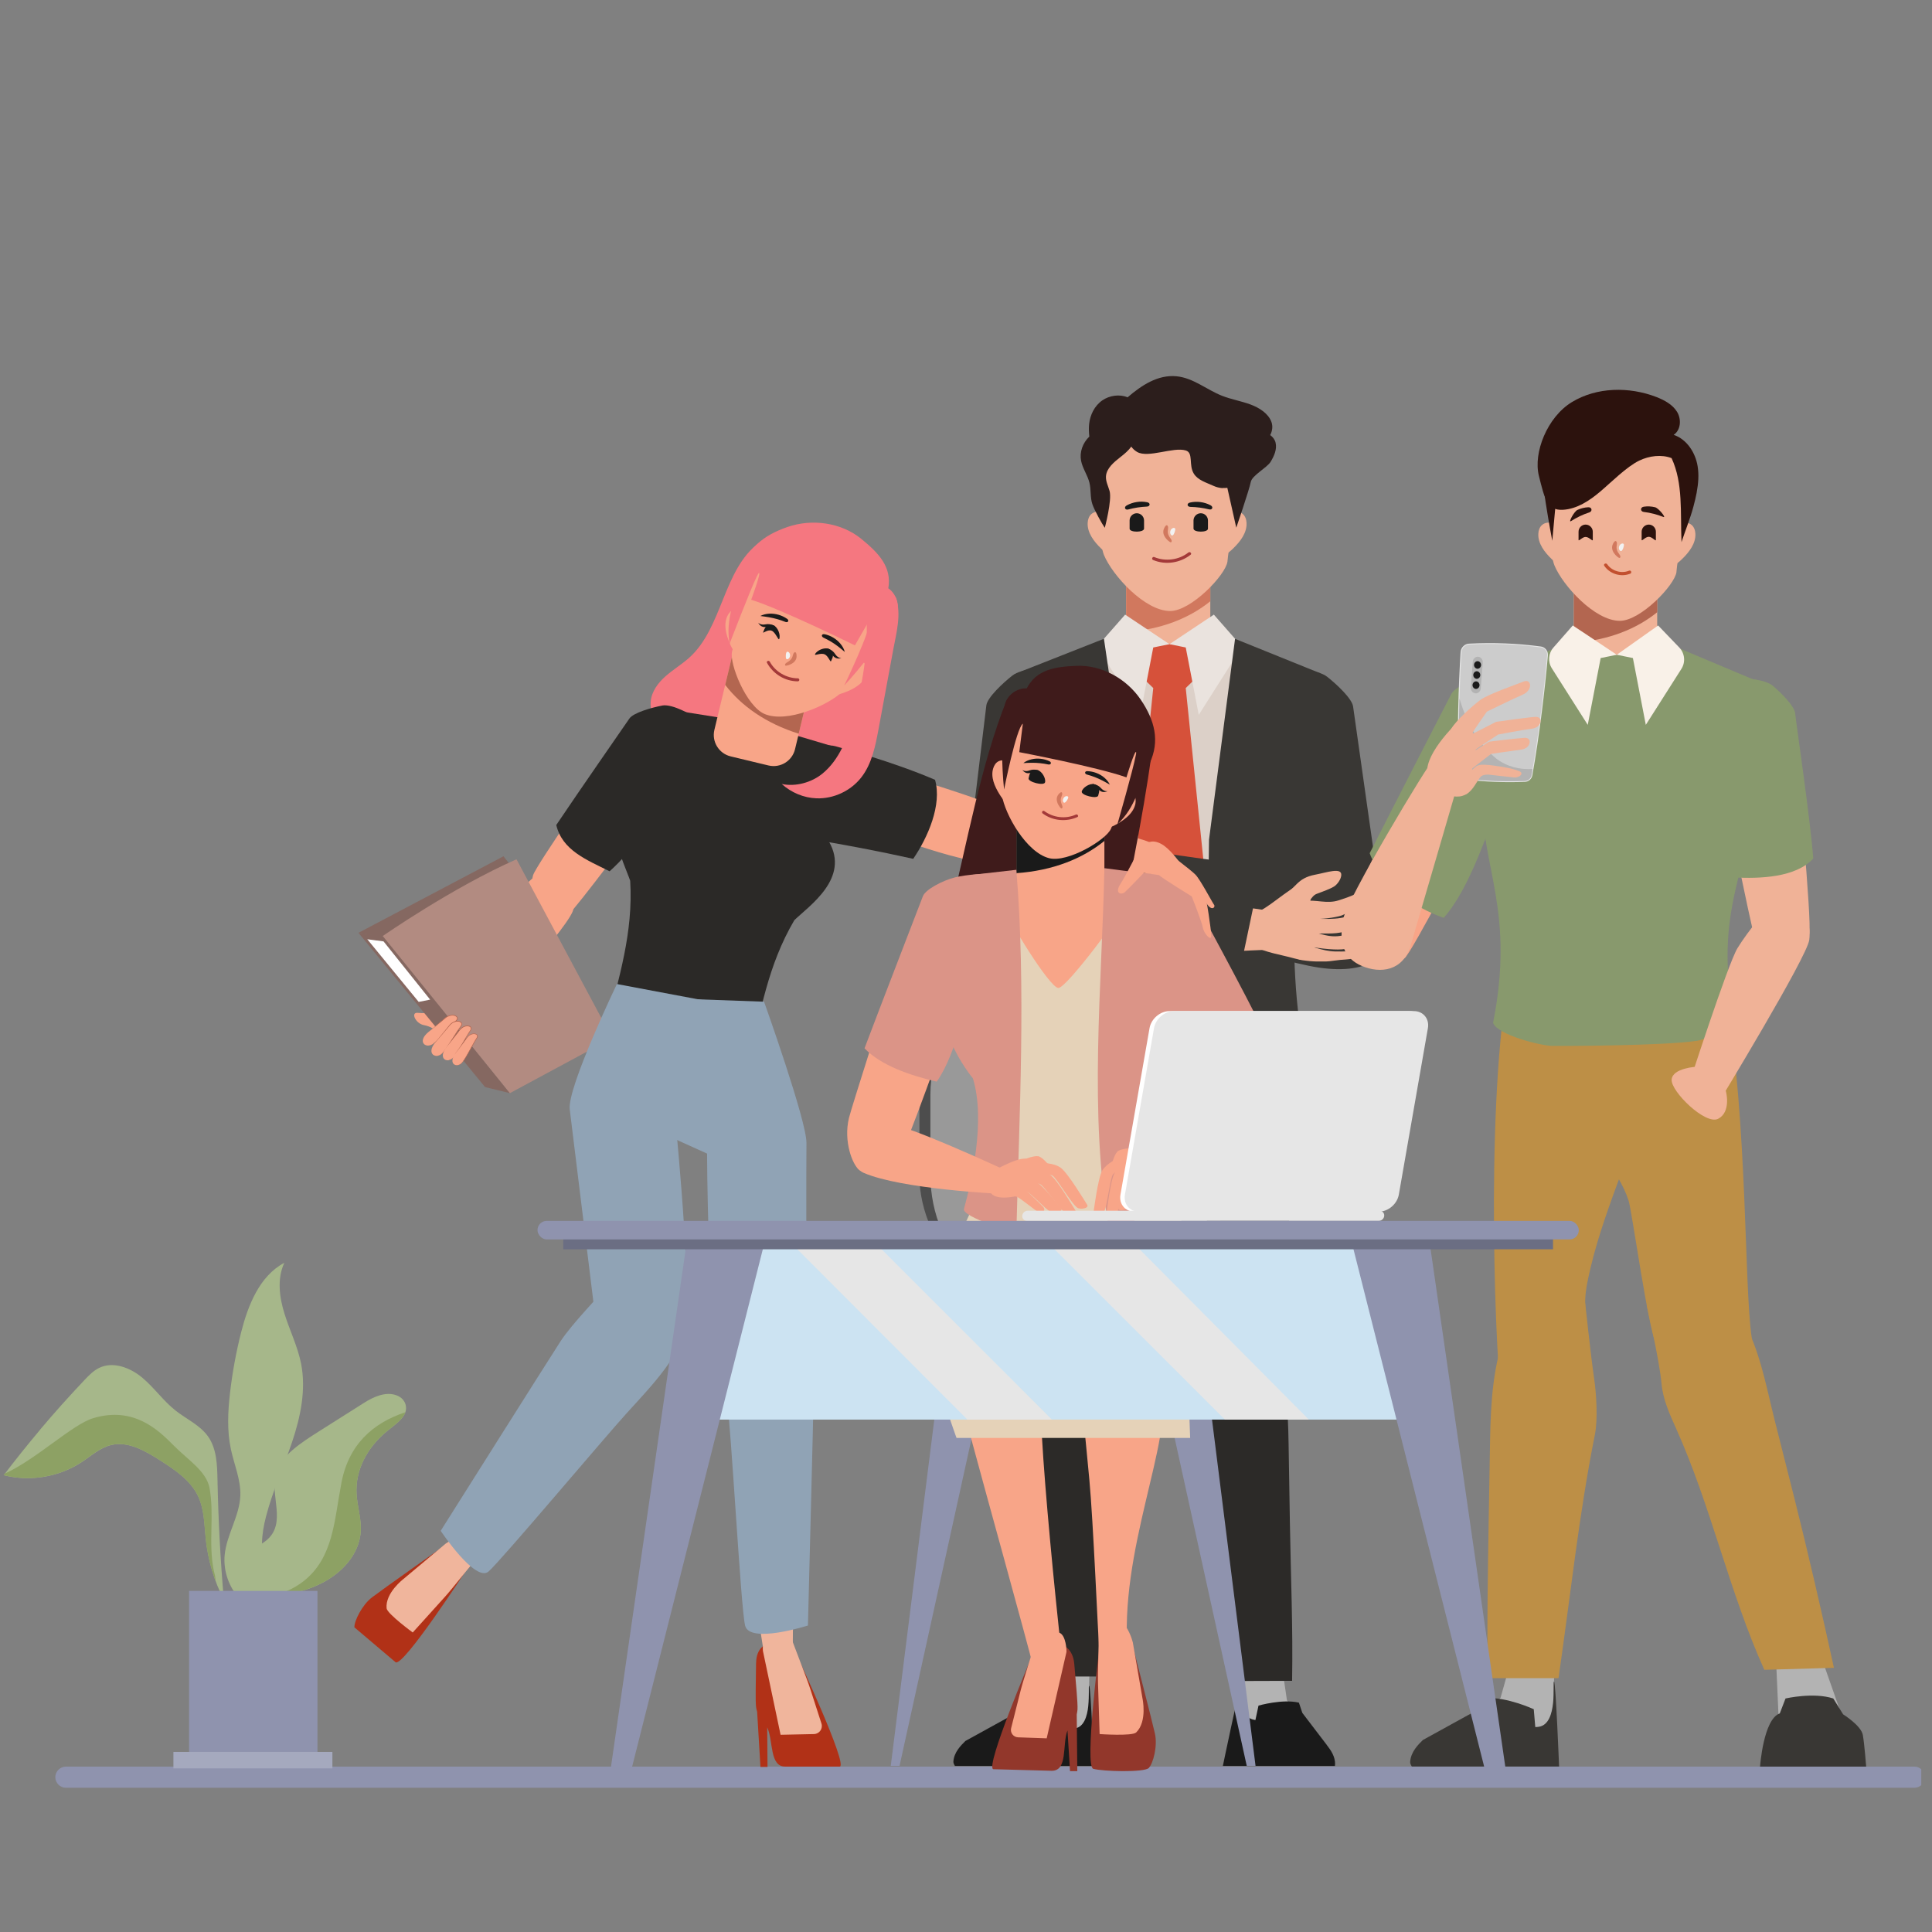 <?xml version="1.0" encoding="UTF-8"?>
<svg xmlns="http://www.w3.org/2000/svg" xmlns:xlink="http://www.w3.org/1999/xlink" viewBox="0 0 380 380">
  <rect x="0" y="0" width="380" height="380" fill="#808080" stroke="none"/>
  <defs>
    <style>
      .cls-1 {
        fill: #d1785e;
      }

      .cls-2 {
        fill: #2c1e1c;
      }

      .cls-3 {
        fill: #f2f2f2;
      }

      .cls-3, .cls-4, .cls-5 {
        mix-blend-mode: soft-light;
      }

      .cls-6 {
        fill: #fff;
      }

      .cls-7 {
        fill: #b36650;
      }

      .cls-8 {
        fill: #dcd0c8;
      }

      .cls-9 {
        fill: #b13117;
      }

      .cls-10 {
        fill: #6b6e83;
      }

      .cls-11 {
        fill: #a33939;
      }

      .cls-12 {
        isolation: isolate;
      }

      .cls-13 {
        fill: #4d4d4d;
      }

      .cls-14 {
        fill: #2c2a28;
      }

      .cls-15 {
        fill: #393734;
      }

      .cls-4, .cls-16 {
        fill: #e6e6e6;
      }

      .cls-17 {
        fill: #333;
      }

      .cls-18 {
        fill: #2b2927;
      }

      .cls-19 {
        fill: #90a3b5;
      }

      .cls-20 {
        fill: #f0b59c;
      }

      .cls-21 {
        fill: #f9f1e8;
      }

      .cls-22 {
        fill: #856861;
      }

      .cls-23 {
        fill: #a5a9be;
      }

      .cls-24 {
        fill: #92372b;
      }

      .cls-25 {
        fill: #8da164;
      }

      .cls-26 {
        clip-path: url(#clippath);
      }

      .cls-27 {
        fill: none;
      }

      .cls-28 {
        fill: #bd8f46;
      }

      .cls-29 {
        fill: #db9487;
      }

      .cls-30 {
        fill: #999;
      }

      .cls-31 {
        fill: #3f1b1b;
      }

      .cls-32 {
        fill: #2c120d;
      }

      .cls-33 {
        fill: #ccc;
      }

      .cls-34 {
        fill: #e5d2b8;
      }

      .cls-35 {
        fill: #d6513a;
      }

      .cls-36 {
        fill: #eae3de;
      }

      .cls-37 {
        fill: #b3b3b3;
      }

      .cls-38 {
        fill: #f0b297;
      }

      .cls-39 {
        fill: #1a1a1a;
      }

      .cls-40 {
        fill: #8f93ae;
      }

      .cls-41 {
        fill: #88996d;
      }

      .cls-42 {
        fill: #f8a588;
      }

      .cls-43 {
        fill: #a6b78a;
      }

      .cls-5 {
        fill: #cce3f2;
      }

      .cls-44 {
        fill: #b28b81;
      }

      .cls-45 {
        fill: #f57780;
      }

      .cls-46 {
        fill: #c2502f;
      }
    </style>
    <clipPath id="clippath">
      <rect class="cls-27" y="1.06" width="377.89" height="377.89"/>
    </clipPath>
  </defs>
  <g class="cls-12">
    <g id="_레이어_6" data-name="레이어 6">
      <g class="cls-26">
        <g id="working_together_background" data-name="working together background">
          <g id="teamwork">
            <path id="floor" class="cls-40" d="M376.53,351.63H12.96c-1.14,0-2.08-.94-2.08-2.08h0c0-1.14,.94-2.08,2.08-2.08H376.53c1.14,0,2.08,.94,2.08,2.08h0c0,1.14-.94,2.08-2.08,2.08Z"/>
            <g id="trees">
              <g id="tree">
                <g>
                  <path class="cls-43" d="M79.57,275.76c.41,.76,.38,1.67-.01,2.42-.68,1.29-2.16,2.26-3.43,3.31-4.08,3.35-6.25,7.81-6,12.32,.13,2.39,.92,4.77,.84,7.16-.14,3.95-2.81,7.73-7.15,10.13-4.01,2.22-9.38,3.22-14.61,2.76-1.19-2.88-2.55-6.44,.09-8.77,.87-.77,2.09-1.31,3.01-2.05,4.26-3.4,.63-8.96,2.03-13.44,1.04-3.33,4.78-5.78,8.35-8.04,2.98-1.88,5.96-3.76,8.93-5.65,1.76-1.11,4.21-2.29,6.39-1.46,.76,.29,1.27,.76,1.56,1.31Z"/>
                  <path class="cls-25" d="M67.08,292.08c-1.33,6.86-1.48,14.32-7.4,18.94-2,1.55-4.21,2.46-6.53,2.91,3.9-.2,7.67-1.17,10.67-2.84,4.34-2.4,7.01-6.18,7.15-10.13,.08-2.38-.7-4.77-.84-7.16-.25-4.5,1.92-8.97,6-12.32,1.27-1.04,2.74-2.01,3.43-3.31,.07-.13,.13-.27,.17-.4-6.35,2.1-11.31,6.38-12.65,14.3Z"/>
                  <path class="cls-43" d="M7.89,281.19c2.82-3.35,5.75-6.61,8.76-9.79,.85-.9,1.74-1.81,2.85-2.35,2.75-1.34,6.11-.06,8.47,1.91,2.36,1.97,4.14,4.57,6.55,6.47,2.16,1.71,4.83,2.87,6.42,5.13,1.7,2.43,1.78,5.6,1.84,8.57,.16,7.86,.57,15.72,1.25,23.55-1.9-3.72-3.11-7.79-3.55-11.95-.3-2.83-.28-5.78-1.47-8.36-1.49-3.22-4.62-5.29-7.6-7.19-2.89-1.84-6.21-3.76-9.54-2.96-2.18,.52-3.92,2.12-5.8,3.36-4.47,2.94-10.17,3.9-15.34,2.57,2.31-3.04,4.71-6.03,7.17-8.95Z"/>
                  <path class="cls-25" d="M42.08,309.08c-1.18-5.67,.15-10.89-.89-16.55-.74-3.28-4.21-5.37-7.1-8.29-2.9-2.92-7.79-7.74-15.83-5.28-4.04,1.23-11.11,8.06-17.33,10.89-.07,.1-.15,.19-.22,.29,5.17,1.33,10.88,.37,15.34-2.57,1.88-1.24,3.61-2.84,5.8-3.36,3.33-.79,6.64,1.12,9.54,2.96,2.98,1.9,6.11,3.97,7.6,7.19,1.2,2.58,1.17,5.53,1.47,8.36,.3,2.81,.95,5.57,1.93,8.22,.02-.63-.15-1.27-.31-1.86Z"/>
                  <path class="cls-43" d="M55.88,248.46s.03-.06,.04-.08c-4.87,2.59-7.13,8.32-8.5,13.7-.99,3.92-1.72,7.9-2.18,11.92-.42,3.67-.6,7.42,.17,11.03,.65,3.05,1.97,6.01,1.86,9.13-.15,4.04-2.69,7.66-3.08,11.68-.3,3.19,.87,6.48,3.09,8.77,1.4-.78,2.81-1.57,4.21-2.35,.63-.35,1.31-.76,1.54-1.45,.28-.83-.22-1.7-.58-2.5-1.4-3.07-.99-6.67-.15-9.94,1.29-5.06,3.5-9.82,5.16-14.77,1.66-4.95,2.77-10.26,1.76-15.39-.67-3.37-2.22-6.49-3.25-9.77-1.02-3.25-1.5-6.9-.08-9.98Z"/>
                </g>
                <rect class="cls-40" x="37.19" y="312.91" width="25.25" height="34.22"/>
              </g>
              <rect class="cls-23" x="34.11" y="344.58" width="31.27" height="3.24"/>
            </g>
            <g id="character">
              <g>
                <rect class="cls-38" x="221.5" y="112.21" width="16.55" height="19.68"/>
                <path class="cls-1" d="M238.05,112.21v6.05c-4.11,3.33-9.68,5.58-16.55,6.05v-12.11h16.55Z"/>
              </g>
              <g>
                <g>
                  <g>
                    <path class="cls-38" d="M238.5,109.55c.74,.21,1.54,.05,2.22-.29,.68-.34,1.26-.84,1.8-1.36,1.43-1.38,2.76-3.11,2.66-5.06-.03-.65-.25-1.33-.76-1.76-.61-.51-1.53-.57-2.28-.29-.75,.29-1.34,.87-1.77,1.53l-1.87,7.22Z"/>
                    <path class="cls-38" d="M220.61,109.55c-.74,.21-1.54,.05-2.22-.29-.68-.34-1.26-.84-1.8-1.36-1.43-1.38-2.76-3.11-2.66-5.06,.03-.65,.25-1.33,.76-1.76,.61-.51,1.53-.57,2.28-.29,.75,.29,1.34,.87,1.77,1.53l1.87,7.22Z"/>
                  </g>
                  <path class="cls-38" d="M241.42,110.49c.57-6.09,2.15-9.64,3.13-13.15,.7-2.64,1.41-7.14-1.65-11.11-3.03-4.12-10.63-6.47-17.58-4.49-7.01,1.97-10.89,6.07-10.04,10.73,.43,2.79,.83,6.65,1.3,9.53,.39,2.39-.34,4.8,.54,7.13,1.65,4.01,8.02,11.05,13.04,11.05,4.1,0,10.87-7.04,11.26-9.7Z"/>
                </g>
                <path class="cls-3" d="M231.04,104.68c-.04,.12-.09,.23-.15,.34-.06,.11-.12,.22-.23,.28-.1,.05-.26,.02-.38-.16-.06-.09-.1-.2-.12-.33-.01-.13,0-.28,.05-.42,.05-.14,.13-.27,.23-.36,.1-.09,.2-.15,.3-.18,.2-.06,.35,.01,.39,.12,.05,.11,.02,.24,0,.36-.02,.12-.05,.24-.09,.36Z"/>
                <path class="cls-1" d="M229.77,105.1c-.02-.08-.04-.16-.05-.23-.01-.07-.02-.13-.03-.18,0-.06-.01-.13,0-.21,0-.08,.01-.16,.02-.25,.02-.18,.05-.36,.04-.51,0-.15-.05-.28-.14-.36-.09-.08-.17-.07-.26-.01-.09,.06-.2,.19-.3,.38-.1,.19-.21,.44-.24,.75-.01,.15,0,.32,.03,.47,.03,.15,.09,.3,.15,.43,.07,.14,.14,.26,.22,.37,.08,.11,.16,.21,.25,.3,.16,.18,.32,.31,.45,.41,.26,.2,.42,.27,.5,.13,.08-.13,.07-.29-.07-.52-.07-.12-.17-.25-.28-.41-.06-.08-.11-.17-.16-.26-.05-.09-.09-.2-.12-.3Z"/>
                <g>
                  <path class="cls-39" d="M234.04,98.85c.68-.16,1.38-.19,2.07-.1,.69,.09,1.37,.3,1.99,.63,.62,.33,.34,.96-.27,.81-.62-.15-1.23-.27-1.84-.35-.62-.08-1.24-.13-1.87-.14-.63-.02-.76-.69-.08-.85Z"/>
                  <path class="cls-39" d="M225.66,98.79c-.68-.14-1.39-.16-2.07-.05-.69,.1-1.36,.33-1.98,.67-.61,.34-.33,.96,.29,.8,.61-.17,1.22-.29,1.83-.39,.61-.09,1.23-.15,1.86-.18,.63-.03,.74-.71,.06-.85Z"/>
                  <g>
                    <path class="cls-39" d="M225.02,103.98v-1.62c-.01-.78-.65-1.41-1.43-1.41h0c-.78,0-1.41,.64-1.41,1.42v1.62c.01,.78,2.84,.76,2.84-.02Z"/>
                    <path class="cls-39" d="M234.75,103.98v-1.62c.01-.78,.65-1.41,1.43-1.41h0c.78,0,1.41,.64,1.41,1.42v1.62c-.01,.78-2.84,.76-2.84-.02Z"/>
                  </g>
                </g>
                <path class="cls-11" d="M226.84,110.16c2.42,1.01,5.29,.57,7.34-1.05,.32-.25-.13-.69-.44-.44-1.88,1.49-4.53,1.81-6.73,.89-.16-.07-.34,.07-.39,.22-.05,.18,.06,.32,.22,.39h0Z"/>
              </g>
              <path class="cls-15" d="M261.04,133.12c1.81,1.41,4.92,4.31,5.1,5.86,.19,1.55,6.1,42.87,6.47,45.54,.74,5.36-16.36-.14-17.01-3.64-.65-3.5-7.79-28.97-7.79-28.97l6.9-20.23s4.42-.06,6.32,1.43Z"/>
              <path class="cls-14" d="M251.7,193.89c4.34,26.63,.58,75.69-.54,82.92-1.14,7.3-16.22-4.76-16.71-12.12-.18-2.65,.52-5.28,.53-7.93,0-2.34-1.02-4.59-1.06-6.95-.34-20.53-4.38-23.41-7.32-36.07l-4.75-19.85h29.85Z"/>
              <g>
                <path class="cls-37" d="M207.12,347.11c3.21-1.53,6.04-3.15,6.83-4.8l.35-14.58c.12-1.08,.36-2.41-.7-2.56l-4.82-.67c-.94-.13-1.83,.46-2.08,1.4-.54,2.01-2.42,8.66-2.42,8.66-3.13,3.09-6.27,6.18-9.4,9.27-.96,.94-1.97,1.91-2.07,3.28,0,.04,14.3,0,14.3,0Z"/>
                <path class="cls-39" d="M214.22,331.58c-.3-.05,.78,7.79-2.79,8.38-.23,.04-.46,.05-.69,.06l-.28-3.31s-5.08-2.34-8.88-2.05l-.88,1.81-10.81,5.95c-.89,.88-2.25,2.22-2.37,4.05-.02,.26,.1,.55,.31,.87h27.33s-.63-15.71-.93-15.76Z"/>
              </g>
              <g>
                <path class="cls-37" d="M261.65,347.06s-.66-2.31-1.38-3.26l-7.14-9.36s-.9-6.06-1.14-7.88c-.11-.85-.81-1.49-1.65-1.5l-4.26-.07c-.94-.02-1.71,.75-1.72,1.72l-.49,13.19c.83,2.52,1.8,4.72,2.89,7.14l14.9,.04Z"/>
                <path class="cls-39" d="M260.98,343.23l-4.83-6.33-.67-2.01c-3.27-.77-7.95,.58-7.95,.58l-.61,2.85c-.2-.04-.4-.08-.6-.14-3.04-.99-2.07-6.21-2.34-6.21-.27,0-3.46,15.37-3.46,15.37h22.04c.01-.08,.02-.17,.02-.25,.1-1.62-.93-2.97-1.61-3.86Z"/>
              </g>
              <path class="cls-14" d="M208.3,192.37c-4.43,26.63-2.24,75.69-1.09,82.92,1.16,7.3,16.57-4.76,17.07-12.12,.18-2.65-.53-5.28-.54-7.93,0-2.34,.54-4.65,1.08-6.95,3-12.66,9.33-25.32,12.33-37.97v-17.94h-28.85Z"/>
              <path class="cls-14" d="M204.44,329.74c-.19-10.49,0-20.97,.17-31.46,.09-5.27,.18-10.54,.27-15.81,.13-7.42,.56-14.94,3.29-21.94,.82-2.09,13.95-7.48,15.57-5.29,0,0,1.09,10.33,1.78,15.01,.45,3.08-.16,6.19-.77,9.25-3.32,16.61-5.05,33.64-8.36,50.25h-11.94Z"/>
              <path class="cls-14" d="M254.14,330.59c.18-10.49-.25-20.3-.43-30.79-.09-5.27-.18-10.54-.26-15.81-.12-7.42-.55-14.94-3.22-21.94-.8-2.09-13.65-7.48-15.24-5.29,0,0-1.07,10.33-1.74,15.01-.44,3.08,.16,6.19,.75,9.25,3.24,16.61,4.79,33.01,8.03,49.62l12.1-.04Z"/>
              <path class="cls-8" d="M218.19,203.45c-.49,0-.82,0-.95,0-2.46-.03-9.8-2.16-10.86-3.82,2.73-14.12,1.07-22.63-.54-30.86-.9-4.63-1.93-14.66-1.93-14.66-.99-1.85-2.13-15.71-1.29-21.42l18.15-7.63,8.4,2.52h1.7l8.4-2.52,18.15,7.63c.84,5.71-.3,19.57-1.29,21.42,0,0-1.27,10.27-2.43,14.95-1.96,7.91-3.99,16.09-1.24,30.07v.06c-.53,.82-4.61,2.94-6.61,3.25-6.39,1.01-26.81,1.02-27.67,1.02Z"/>
              <g>
                <polygon class="cls-35" points="233.22 135.33 236.39 132.25 234.5 127.1 230.02 126.7 225.54 127.1 223.66 132.25 226.83 135.33 221.86 183.65 230.02 193.19 238.18 183.65 233.22 135.33"/>
                <polygon class="cls-36" points="238.75 120.89 230.02 126.7 233.22 127.35 235.78 140.6 244.29 127.2 238.75 120.89"/>
                <polygon class="cls-36" points="221.3 120.89 230.02 126.7 226.83 127.35 224.27 140.6 215.75 127.2 221.3 120.89"/>
              </g>
              <path class="cls-15" d="M199.1,132.89c-1.81,1.41-4.92,4.31-5.1,5.86-.19,1.55-4.16,34.43-5.19,43.45-.64,8.7,15.82,8.8,16.83,6.39s6.69-36.91,6.69-36.91l-6.9-20.23s-4.42-.06-6.32,1.43Z"/>
              <path class="cls-15" d="M259.58,132.38l-16.66-6.73-5.12,39.5-.65,49.1c6.39,4.36,18.18,2.86,19.47,1.22,1.29-1.64-.82-12.64-1.09-14.75-2.89-22.35,1.36-46.21,1.36-46.21,0,0,3.66-16.71,2.68-22.13Z"/>
              <path class="cls-15" d="M222.89,164.81l-5.76-39.17-16.21,6.39c-.98,5.42,2.22,22.48,2.22,22.48,0,0,5.64,23.47,2.02,45.48-.16,1.92-2.4,13.92-1.47,15.26s14.85,4.41,20.52,.66l-1.33-51.1Z"/>
              <path class="cls-2" d="M240.47,96.01c-.62-.04-1.23-.19-1.77-.44-1.47-.67-3.07-1.11-3.88-2.39-1.08-1.72-.03-4.1-1.59-4.58-2.47-.75-7.39,1.56-9.58,.29-.46-.27-.85-.63-1.14-1.05-.53,.75-1.3,1.41-2.05,1.99-1.35,1.06-2.84,2.27-2.93,3.87-.06,.98,.44,1.92,.71,2.87,.51,1.81-.94,7.24-.94,7.24-.54-.74-2.06-3.49-2.45-4.66-.45-1.35-.23-2.82-.57-4.2-.36-1.48-1.34-2.8-1.64-4.3-.34-1.7,.3-3.52,1.62-4.78-.1-.83-.13-1.66-.04-2.49,.2-1.77,1.03-3.54,2.59-4.63,1.39-.97,3.41-1.27,4.97-.6,2.74-2.36,5.96-4.5,9.64-4.14,3.31,.33,5.9,2.64,8.95,3.84,1.79,.7,3.73,1.03,5.54,1.69,1.8,.66,3.55,1.79,4.16,3.44,.31,.84,.19,1.8-.24,2.59,.52,.37,.92,.91,1.06,1.49,.31,1.28-.27,2.6-.96,3.75-.69,1.16-3.68,2.7-3.92,3.99-.27,1.46-2.85,8.99-2.85,8.99l-1.76-7.84c-.3,.04-.61,.05-.92,.03Z"/>
              <g>
                <path class="cls-38" d="M268.02,187.37c.16-1.09-3.5-11.65-7.84-13.15-4.34-1.5-45.66-5.8-45.66-5.8,0,0-2.14,3.58-1.4,6.37,0,0,30.51,10.31,34.55,11.56,4.03,1.24,20.19,2.12,20.35,1.03Z"/>
                <path class="cls-38" d="M216.3,168.97s-8.32-3.35-8.86-3.62v12.1l7.66-2.59,1.2-5.89Z"/>
                <path class="cls-15" d="M221.06,166.79l-2.64,12.24s27.58,8.54,38.91,10.91c11.32,2.37,16.1-1.89,15.14-5.75-.96-3.87-4.24-9.6-11.25-11.32-7.02-1.72-40.16-6.08-40.16-6.08Z"/>
              </g>
              <g>
                <path class="cls-38" d="M194.69,187.81c.04-1.11,3.59-13.59,8.13-14.26,4.55-.67,50.92,6.17,50.92,6.17,0,0-2.07,6.37-3.76,7.06,0,0-23.24,.88-31.51,1.9-4.19,.51-23.82,.23-23.78-.87Z"/>
                <g>
                  <path class="cls-38" d="M246.45,186.02c2.51,1.37,5.39,1.72,8.1,2.48,1.11,.31,2.43,.57,3.21-.2,.44-.43,.58-1.09,.71-1.71,.41-2-1.32-4.86-.92-7.46,.29-1.83,.39-5.72-.55-5.61-2.47,.29-6.51,4.28-9.11,5.58-.37,.19-.69,.48-.91,.84-.86,1.42-2.66,4.91-.53,6.07Z"/>
                  <path class="cls-38" d="M256.94,180.75c2.63,.06,4.41-.06,6.49-.55,1.3-.31,2.73-1.44,6.65-3.78,1.46-.87-.52-1.95-2.07-1.24-2.31,1.06-1.87,.98-4.73,1.91-2.32,.75-4.47-.21-6.76,.13-1.54,.23-1.14,3.48,.43,3.52Z"/>
                  <path class="cls-38" d="M257.12,183.71c3.69-.26,4.97,.14,7.32-.47,1.79-.46,2.66-1.2,5.54-2.3,1.97-.75,.76-2.92-1.21-2.17-2.94,1.12-3.97,1.54-3.97,1.54-3.01,.84-6.14,.11-9.19,.58-2.06,.31-.57,2.97,1.51,2.82Z"/>
                  <path class="cls-38" d="M256.91,186.06c3.14,.6,6.12,.85,7.61,.6,.69-.11,3.59-1.29,4.39-1.57,1.24-.43,2.2-1.33,2.2-1.33,.54-.62-.16-1.65-1.02-1.45-1,.23-4.2,1.38-6.37,1.75-3.08,.52-4.87-1.13-7.95-.98-2.07,.1-.93,2.58,1.12,2.97Z"/>
                  <path class="cls-38" d="M255.84,188.81c2.77,.44,3.75,.26,4.97,.3,.56,.02,2.61-.35,3.88-.39,.68-.02,2.59-.38,2.59-.38,.5-.47,.09-1.34-.61-1.31-.82,.04-2.35,.16-4.12,.11-2.51-.06-4.84-1.23-7.31-1.63-1.66-.27-1.06,3.02,.61,3.29Z"/>
                  <path class="cls-38" d="M256.13,179.99c1.14-2.26,1.8-3.8,2.87-4.19,1.15-.42,2.7-1,3.37-1.42,.67-.42,1.37-1.41,1.44-2.22,.15-1.64-2.87-.54-5.13-.12-1.8,.34-2.74,.99-3.53,1.74-.98,.94-4.32,4.28-4.32,4.28l5.3,1.94Z"/>
                </g>
              </g>
              <path class="cls-15" d="M244.29,188.93l2.66-12.65s-41.11-4.5-44.62-4.93c-3.51-.43-9.32,4.16-10.06,8.79s-.15,8.39,4.62,9.42c4.77,1.03,47.41-.62,47.41-.62Z"/>
            </g>
            <g id="man">
              <path class="cls-42" d="M267.18,187.98c-1.03-1.48-2.42-6.07-2.02-8.54,.39-2.47,14.04-28.23,14.04-28.23,0,0,11.9,5.33,11.74,10.64,0,0-13.53,26.11-14.71,26.63-1.18,.51-7.96,1.07-9.04-.49Z"/>
              <path class="cls-41" d="M292.39,133.01c-2.49,.79-6.14,1.93-6.95,3.51s-11.37,22.07-16.04,31.3c2.27,6.12,8.39,10.54,14.56,12.71,5.63-6.44,8.69-17.86,12.33-25.61l4.45-21.85s-5.72-.9-8.34-.07Z"/>
              <g>
                <rect class="cls-38" x="309.55" y="114.41" width="16.4" height="19.51"/>
                <path class="cls-7" d="M325.96,114.41v6c-4.08,3.3-9.59,5.53-16.4,6v-12h16.4Z"/>
              </g>
              <g>
                <g>
                  <g>
                    <path class="cls-38" d="M326.85,111.6c.73,.2,1.52,.05,2.2-.28,.67-.33,1.24-.83,1.78-1.35,1.41-1.36,2.73-3.08,2.63-5-.03-.64-.25-1.31-.75-1.73-.6-.51-1.51-.57-2.25-.28-.74,.28-1.32,.86-1.75,1.51l-1.85,7.13Z"/>
                    <path class="cls-38" d="M309.18,111.6c-.73,.2-1.52,.05-2.2-.28-.67-.33-1.24-.83-1.78-1.35-1.41-1.36-2.73-3.08-2.63-5,.03-.64,.25-1.31,.75-1.73,.6-.51,1.51-.57,2.25-.28,.74,.28,1.32,.86,1.75,1.51l1.85,7.13Z"/>
                  </g>
                  <path class="cls-38" d="M329.73,112.53c.56-6.01,2.13-9.52,3.1-12.99,.69-2.6,1.39-7.05-1.63-10.97-2.99-4.07-10.5-6.39-17.37-4.44-6.92,1.95-10.76,6-9.92,10.6,.42,2.76,.82,6.57,1.28,9.42,.38,2.37-.34,4.74,.54,7.04,1.63,3.96,7.92,10.92,12.88,10.92,4.05,0,10.74-6.96,11.13-9.58Z"/>
                </g>
                <path class="cls-3" d="M319.29,107.76c-.04,.12-.09,.23-.15,.33-.06,.1-.12,.22-.23,.27-.1,.05-.25,.02-.37-.16-.06-.08-.1-.2-.12-.33-.01-.13,0-.28,.05-.42,.05-.14,.13-.26,.22-.35,.09-.09,.2-.15,.3-.18,.2-.06,.34,.01,.39,.12,.05,.11,.02,.24,0,.36-.02,.12-.05,.23-.09,.35Z"/>
                <path class="cls-1" d="M318.04,108.17c-.02-.08-.04-.16-.05-.22-.01-.07-.02-.12-.03-.18,0-.06-.01-.13,0-.2,0-.08,.01-.16,.02-.25,.02-.17,.05-.35,.04-.5,0-.15-.05-.28-.14-.35-.09-.08-.17-.07-.26-.01-.09,.06-.19,.19-.3,.37-.1,.18-.21,.44-.24,.74-.01,.15,0,.31,.03,.46,.03,.15,.09,.29,.15,.43,.06,.14,.14,.26,.22,.37,.08,.11,.16,.21,.24,.3,.16,.17,.31,.31,.44,.41,.26,.2,.41,.27,.5,.13,.08-.13,.07-.29-.07-.52-.07-.11-.17-.25-.28-.41-.05-.08-.11-.17-.16-.26-.05-.09-.09-.19-.12-.3Z"/>
                <g>
                  <path class="cls-32" d="M323.32,99.66c.74-.11,1.49-.07,2.21,.11,.72,.18,2.28,2.16,1.64,1.91-.63-.25-1.27-.46-1.91-.62-.64-.17-1.3-.29-1.97-.37-.67-.09-.72-.91,.02-1.03Z"/>
                  <path class="cls-32" d="M312.4,99.77c-.75,.03-1.48,.22-2.15,.53-.67,.32-1.84,2.56-1.26,2.2,.58-.37,1.16-.69,1.76-.98,.6-.29,1.22-.53,1.86-.74,.64-.22,.53-1.04-.21-1.01Z"/>
                  <g>
                    <path class="cls-32" d="M313.28,106.17v-1.6c-.01-.77-.65-1.39-1.41-1.39h0c-.77,0-1.39,.64-1.39,1.41v1.6c.01,.36,.75-.6,1.4-.58,.74,.02,1.4,.98,1.4,.57Z"/>
                    <path class="cls-32" d="M322.89,106.17v-1.6c.01-.77,.65-1.39,1.41-1.39h0c.77,0,1.39,.64,1.39,1.41v1.6c-.01,.38-.71-.61-1.4-.61-.7,0-1.4,.98-1.4,.6Z"/>
                  </g>
                </g>
                <path class="cls-46" d="M315.54,111.29c1.12,1.63,3.32,2.28,5.15,1.53,.16-.07,.2-.3,.12-.44-.09-.17-.28-.19-.44-.12-1.48,.61-3.36,.04-4.26-1.28-.24-.34-.81-.03-.57,.32h0Z"/>
              </g>
              <path class="cls-38" d="M351.16,188.41c1.69-.5,4.13-2.3,4.7-4.7s-2.54-34.92-2.54-34.92c0,0-12.79,.37-14.64,5.25,0,0,5.8,28.54,6.3,29.7,.51,1.17,4.27,5.23,6.18,4.67Z"/>
              <path class="cls-41" d="M348.74,134.92c1.56,1.31,4.24,4,4.35,5.39,.11,1.39,2.94,20.49,3.56,28.56-3.47,3.75-10.53,3.98-15.64,3.71-2.15-6.34-4.67-21.36-4.67-21.36l6.82-17.78s3.94,.1,5.58,1.48Z"/>
              <g>
                <g>
                  <path class="cls-37" d="M363.02,339.59l-6.39-18.18h-7.53l.81,18.18s14.53,4.05,13.11,0Z"/>
                  <path class="cls-15" d="M346.18,347.47s.65-9.35,3.88-10.46l1.13-2.94s5.5-1.27,9.39,0l1.94,3.12s3.56,2.22,3.88,4.07c.32,1.85,.65,6.21,.65,6.21h-20.88Z"/>
                </g>
                <path class="cls-28" d="M339.5,195.39c4.3,26.4,3.52,57.28,5.03,67.64,1.06,7.25-15.54,7.55-18.59,1.94-1.76-3.24-4.91-26.65-5.63-28.87-2.05-6.31-7.49-10.38-10.4-22.93v-17.79h29.59Z"/>
                <g>
                  <path class="cls-37" d="M298.13,347.21c3.4-1.62,6.4-3.34,7.24-5.09l.38-15.45c.13-1.15,.38-2.55-.74-2.71l-5.1-.7c-1-.14-1.94,.49-2.2,1.48-.57,2.13-2.57,9.18-2.57,9.18-3.32,3.28-6.64,6.55-9.96,9.83-1.01,1-2.09,2.02-2.19,3.47,0,.05,15.15,0,15.15,0Z"/>
                  <path class="cls-15" d="M305.65,330.75c-.32-.05,.83,8.26-2.95,8.88-.24,.04-.49,.06-.73,.06l-.3-3.51s-5.38-2.48-9.41-2.17l-.93,1.91-11.46,6.31c-.95,.93-2.38,2.35-2.51,4.3-.02,.27,.1,.59,.33,.92h28.96s-.66-16.65-.99-16.7Z"/>
                </g>
                <path class="cls-28" d="M296.47,193.89c-4.39,26.4-2.22,75.04-1.08,82.2,1.15,7.24,16.43-4.72,16.92-12.02,.18-2.62-.53-5.24-.53-7.86,0-2.32,.54-4.61,1.07-6.89,2.97-12.55,9.25-25.1,12.22-37.65v-17.79h-28.61Z"/>
                <path class="cls-28" d="M292.64,330.07c-.19-10.4,0-20.79,.17-31.19,.09-5.22,.18-10.45,.27-15.67,.13-7.36,.56-14.81,3.26-21.75,.81-2.07,13.83-7.42,15.44-5.25,0,0,1.08,10.24,1.76,14.88,.45,3.05,.76,8.07,.15,11.1-3.14,15.72-4.76,31.4-7.15,47.88h-13.91Z"/>
                <path class="cls-28" d="M360.71,328.04c-2.2-10.16-5.27-23.41-7.81-33.49-1.28-5.06-2.56-10.13-3.84-15.19-1.8-7.14-3.17-15.35-7.34-21.5-1.24-1.84-16.77-3.47-17.8-1,0,0,2.46,10.61,2.88,15.27,.27,3.07,1.56,5.94,2.83,8.76,6.9,15.29,10.49,32.25,17.39,47.54l13.7-.39Z"/>
              </g>
              <path class="cls-41" d="M345.94,134.1l-18.71-7.87-8.51,2.55h-1.43l-8.51-2.55-18.71,7.87c-.98,5.37,1.29,22.25,1.29,22.25,.21,14.77,6.6,23.02,2.31,44.84,.87,2.38,9.44,4.5,11.65,4.53,1.31,.02,22.07,0,28.52-1.02,1.83-.29,7.99-3,7.26-4.3-4.29-21.83,3.34-29.29,3.55-44.06,0,0,2.26-16.88,1.29-22.25Z"/>
              <g>
                <g>
                  <g>
                    <g>
                      <path class="cls-16" d="M293.99,153.78c-1.97-.08-3.96-.24-5.92-.47-.71-.08-1.24-.68-1.26-1.41-.22-7.82,.06-17.18,.47-23.64,.06-.89,.78-1.62,1.64-1.66,2.37-.13,4.76-.14,7.1-.05,2.35,.09,4.72,.3,7.05,.61,.85,.11,1.46,.9,1.38,1.78-.55,6.45-1.67,15.78-3.05,23.54-.13,.73-.74,1.28-1.46,1.3-1.98,.08-3.99,.08-5.96,0Z"/>
                      <path class="cls-33" d="M299.95,153.59c-3.97,.15-7.93,0-11.85-.47-.62-.07-1.08-.59-1.1-1.24-.2-7.15,.03-16.65,.47-23.62,.05-.79,.69-1.44,1.46-1.48,4.74-.25,9.45-.07,14.13,.56,.76,.1,1.3,.79,1.23,1.58-.6,6.97-1.79,16.43-3.05,23.52-.11,.64-.65,1.12-1.28,1.14Z"/>
                      <path class="cls-37" d="M294.23,149.15c-3.75-3.12-5.83-7.3-7.17-11.74-.14,4.79-.19,9.61-.06,14.48,.02,.64,.48,1.16,1.1,1.24,3.93,.47,7.88,.62,11.85,.47,.63-.02,1.17-.5,1.28-1.14,.07-.4,.14-.81,.21-1.21-2.51,.15-4.98-.4-7.21-2.09Z"/>
                    </g>
                    <g>
                      <path class="cls-37" d="M290.19,136.37h0c-.54-.05-.95-.56-.9-1.14l.39-5.09c.04-.58,.52-1.01,1.06-.97h0c.54,.05,.95,.56,.9,1.14l-.39,5.09c-.04,.58-.52,1.02-1.06,.97Z"/>
                      <g>
                        <path class="cls-30" d="M291.35,130.85c-.03,.43-.39,.76-.79,.72-.4-.04-.71-.42-.67-.85,.03-.43,.39-.76,.79-.72,.4,.04,.71,.42,.67,.85Z"/>
                        <path class="cls-39" d="M290.56,131.52c-.37-.03-.65-.39-.62-.79,.03-.4,.36-.7,.73-.67,.37,.03,.65,.39,.62,.79s-.36,.7-.73,.67Z"/>
                      </g>
                      <g>
                        <path class="cls-30" d="M291.19,132.84c-.03,.43-.39,.76-.79,.72s-.71-.42-.67-.85c.03-.43,.39-.76,.79-.72,.4,.04,.71,.42,.67,.85Z"/>
                        <path class="cls-39" d="M290.41,133.5c-.37-.03-.65-.39-.62-.79s.36-.7,.73-.67c.37,.03,.65,.39,.62,.79s-.36,.7-.73,.67Z"/>
                      </g>
                      <g>
                        <path class="cls-30" d="M291.04,134.82c-.03,.43-.39,.76-.79,.72-.4-.04-.71-.42-.67-.85,.03-.43,.39-.76,.79-.72s.71,.42,.67,.85Z"/>
                        <path class="cls-39" d="M290.26,135.49c-.37-.03-.65-.39-.62-.79s.36-.7,.73-.67c.37,.03,.65,.39,.62,.79-.03,.4-.36,.7-.73,.67Z"/>
                      </g>
                    </g>
                  </g>
                  <g>
                    <path class="cls-38" d="M280.87,150.41c-1.17,4.5,4.86,7.31,7.26,5.91,1.58-.92,.91-4.09,2.08-8.58,.49-1.89-1.7-6.61-1.87-7.27,0,0-6.3,5.45-7.47,9.94Z"/>
                    <g>
                      <path class="cls-38" d="M293.01,152.39c-.3-.11-1.43-.01-1.76,.36-.86,.98-1.44,2.62-2.83,3.46-.45,.28-1.07-.04-1.51-.4-.38-.31-.51-1.01-.13-1.39,1.11-1.11,2.36-2.84,3.66-3.75,.59-.42,2.26-.25,3.35-.09,1.76,.26,3.32,.45,4.99,1.08,1.19,.45-.09,1.52-1.34,1.21,0,0-4.32-.45-4.44-.49Z"/>
                      <path class="cls-38" d="M285.5,143.25c.93-1.56,4.13-4.44,5.65-5.57s6.94-2.99,8.51-3.63,1.91,1.68-.16,2.58c-2.07,.89-7.05,3.34-7.05,3.34,0,0-2.92,4.12-3.46,5.15-.55,1.03-4.42-.31-3.49-1.87Z"/>
                      <path class="cls-38" d="M288.79,144.77l5.47-2.79s6.16-.89,7.74-.98c1.58-.09,1.26,2.08-.66,2.32s-6.66,1.15-6.66,1.15c0,0-5.66,3.67-6.17,4.2-.51,.52,.28-3.9,.28-3.9Z"/>
                      <path class="cls-38" d="M287.76,149.14l5.11-3.26s5.42-.67,7-.76c1.58-.09,1.26,2.08-.66,2.32-1.92,.24-5.94,.85-5.94,.85,0,0-4.99,3.81-5.5,4.33-.51,.52,0-3.48,0-3.48Z"/>
                    </g>
                  </g>
                </g>
                <path class="cls-38" d="M264.17,180.83c-.93,4.76,.28,7.72,3.69,9.16,3.69,1.56,8.11,.98,9.59-4,1.48-4.97,9.98-34.19,9.98-34.19,0,0-3.64-3.84-5.49-2.41-1.02,.79-16.97,27.34-17.77,31.43Z"/>
              </g>
              <g>
                <path class="cls-21" d="M326.14,123.02l-8.14,5.76,3.17,.65,2.54,13.14,7-11.01c.85-1.33,.67-3.07-.42-4.21l-4.15-4.32Z"/>
                <path class="cls-21" d="M309.35,123.02l8.65,5.76-3.17,.65-2.54,13.14-7.06-11.12c-.82-1.28-.69-2.95,.32-4.1l3.8-4.33Z"/>
              </g>
              <g>
                <path class="cls-32" d="M333.72,96.83c.32-1.71,.46-3.44,.18-5.15-.44-2.66-2.12-5.28-4.71-6.15,1.42-.94,1.55-3.08,.67-4.52-.88-1.44-2.48-2.3-4.06-2.92-5.36-2.07-11.73-1.98-16.63,1-4.88,2.97-7.62,9.99-6.49,14.5,1.13,4.51,1.62,6.86,4.73,6.68,2.76-.16,5.2-1.78,7.29-3.54,2.1-1.77,5.25-4.95,7.73-6.14,1.96-.94,4.38-1.25,6.35-.48,2.29,4.96,1.71,10.65,1.95,16.52,.7-2.14,1.75-4.74,2.34-6.97,.25-.93,.48-1.88,.66-2.84Z"/>
                <path class="cls-32" d="M305.31,106.4l1.36-14.87s-2.14-1.9-3.19-1.02c-1.05,.88,1.84,15.89,1.84,15.89Z"/>
              </g>
              <g>
                <path class="cls-38" d="M349.3,177.62c-.95-.2-5.63,5.7-7.56,8.87-1.93,3.17-9.8,27.57-9.8,27.57,0,0,3.2,3.46,5.9,3.1,0,0,17.61-28.94,18.02-32.3,.83-6.75-5.61-7.04-6.56-7.24Z"/>
                <path class="cls-38" d="M333.71,209.81s-4.79,.24-4.92,2.56c-.13,2.32,6.63,8.94,9.13,7.69,2.5-1.25,1.89-5.24,1.01-6.87-.88-1.63-3.28-3.67-5.22-3.38Z"/>
              </g>
            </g>
            <g id="woman">
              <path class="cls-45" d="M168.77,116.29c3.6,10.94,3.54,23.21-1.51,33.57-1.66,3.4-4.27,6.9-8.02,7.32-2.13,.24-4.22-.58-6.2-1.38-6.98-2.81-14.03-5.66-20.12-10.08-2.6-1.89-5.23-4.58-4.93-7.78,.18-1.94,1.44-3.63,2.9-4.92,1.46-1.29,3.15-2.31,4.61-3.6,6.68-5.93,6.66-17.4,13.85-22.71,1.96-1.45,18.25,6.03,19.41,9.58Z"/>
              <path class="cls-42" d="M105.6,178.97c-.65-1.25-1.3-4.94-.75-6.82,.54-1.88,13.59-20.56,13.59-20.56,0,0,8.72,5.27,8.09,9.37,0,0-13.64,18.21-14.53,18.68-1.98,1.06-5.71,.65-6.4-.67Z"/>
              <path class="cls-18" d="M130.22,138.78c-2,.38-5.65,1.4-6.43,2.55-.78,1.15-9.88,14.23-14.38,20.94,1.18,4.97,5.91,6.82,10.49,9.1,4.98-4.46,7.89-9.61,11.45-15.28l5.07-15.21s-4.07-2.51-6.18-2.11Z"/>
              <g>
                <path class="cls-42" d="M109.48,169.98c-.75-.3-4.63,2.16-7.35,5.41-1.97,2.35-10.31,22.81-10.31,22.81,0,0,0,3.29,1.3,4.55,0,0,17.49-18.84,19.49-23.41,1.12-2.56-2.39-9.06-3.14-9.36Z"/>
                <path class="cls-42" d="M87.53,198.87s-3.69,.56-5.28,.35c-1.59-.22-.52,2.08,1.06,2.39,1.58,.32,2.02,.81,3.81,1.98,1.79,1.18,4.69,2.38,5.57,2.05s2.26-4.85,2.87-6.19c.62-1.34-.89-3.79-2.28-3.3s-4.5,2.54-5.76,2.71Z"/>
                <g>
                  <path class="cls-22" d="M100.92,170.8l-1.9-2.38-28.52,15.06,4.63,.73s9.92,1.08,25.79-13.4Z"/>
                  <polygon class="cls-22" points="100.3 215.01 95.4 213.81 70.5 183.47 75.6 184.14 100.3 215.01"/>
                  <polygon class="cls-6" points="84.6 196.61 75.44 185.16 72.24 184.74 82.35 197.06 84.6 196.61"/>
                  <path class="cls-44" d="M75.29,184.1s13.72-9.55,26.3-15.09l18.8,35.17-20.1,10.83-25.01-30.91Z"/>
                </g>
                <g>
                  <path class="cls-42" d="M87.56,200.23s-.79,.7-3.25,2.72c-2.46,2.02-.44,3.45,.99,2.29,1.42-1.16,3.36-3.54,4.36-4.43,1-.89-.76-1.73-2.11-.58Z"/>
                  <path class="cls-7" d="M84.24,205.66c.32-.02,.62-.13,.88-.31,.13-.09,.24-.2,.36-.3,.12-.1,.23-.21,.35-.32,.45-.43,.89-.89,1.31-1.35l1.28-1.39c.21-.23,.43-.46,.65-.69,.11-.11,.22-.22,.34-.34,.11-.11,.24-.21,.33-.32,.05-.05,.09-.12,.12-.18,.03-.06,.04-.13,.04-.2-.01-.13-.1-.25-.22-.33-.24-.17-.56-.21-.86-.18-.3,.03-.6,.13-.87,.28-.13,.08-.26,.17-.37,.27l-.36,.31c-.97,.81-1.95,1.6-2.94,2.38l1.44-1.23c.48-.41,.96-.82,1.43-1.23l.35-.31c.12-.1,.25-.2,.39-.28,.28-.16,.59-.28,.91-.31,.32-.03,.67,0,.95,.2,.14,.09,.26,.25,.28,.43,0,.09-.01,.18-.05,.26-.04,.08-.08,.15-.14,.22-.11,.13-.23,.22-.35,.33-.11,.11-.23,.22-.33,.33-.22,.22-.44,.45-.65,.68-.43,.46-.85,.93-1.29,1.38-.44,.45-.88,.9-1.35,1.33-.12,.1-.24,.21-.36,.31-.12,.1-.24,.21-.38,.29-.27,.17-.58,.27-.9,.28Z"/>
                </g>
                <g>
                  <path class="cls-42" d="M88.41,201.69s-.65,.83-2.72,3.25c-2.07,2.42,.21,3.53,1.41,2.13s2.68-4.09,3.51-5.14c.83-1.05-1.08-1.61-2.2-.24Z"/>
                  <path class="cls-7" d="M85.28,207.51c.3,.18,.67,.19,.99,.09,.33-.1,.61-.31,.82-.57,.43-.53,.82-1.09,1.2-1.67,.37-.58,.74-1.16,1.1-1.74,.37-.58,.73-1.17,1.15-1.72,.1-.13,.19-.27,.21-.42,0-.07,0-.15-.03-.22-.03-.07-.08-.12-.14-.17-.12-.1-.28-.14-.44-.16-.16-.02-.33,0-.49,.03-.32,.07-.63,.23-.88,.44-.13,.11-.24,.23-.35,.36l-.33,.4c-.44,.53-.89,1.05-1.33,1.57l-.68,.78-.34,.39c-.11,.13-.22,.26-.33,.4,.1-.14,.2-.28,.31-.41l.33-.4,.65-.8c.44-.53,.87-1.06,1.3-1.59l.32-.4c.11-.14,.23-.27,.36-.38,.27-.23,.59-.4,.93-.48,.17-.04,.35-.05,.53-.04,.18,.02,.36,.07,.51,.18,.07,.06,.14,.13,.18,.22,.04,.09,.05,.19,.04,.29-.02,.19-.13,.35-.24,.49-.41,.54-.78,1.12-1.15,1.7-.37,.58-.73,1.16-1.12,1.73-.39,.57-.78,1.13-1.23,1.65-.23,.26-.53,.47-.86,.56-.33,.09-.71,.06-1-.13Z"/>
                </g>
                <g>
                  <path class="cls-42" d="M90.37,202.66s-.6,.83-2.52,3.26c-1.92,2.43,.31,3.37,1.42,1.97,1.11-1.4,2.45-4.07,3.22-5.12,.77-1.05-1.08-1.49-2.12-.11Z"/>
                  <path class="cls-7" d="M88.35,208.51c.3-.08,.56-.25,.77-.47,.11-.11,.19-.24,.28-.36,.09-.12,.17-.25,.26-.38,.34-.51,.66-1.03,.97-1.56l.92-1.59c.16-.26,.31-.53,.47-.79,.08-.13,.16-.26,.25-.39,.09-.13,.18-.25,.25-.38,.04-.06,.06-.13,.07-.2,.01-.07,.01-.13,0-.2-.04-.12-.15-.22-.28-.27-.26-.11-.58-.08-.86,0-.28,.09-.54,.25-.76,.45-.11,.1-.21,.21-.3,.33l-.28,.37c-.75,.97-1.52,1.93-2.3,2.87l1.11-1.47c.37-.49,.74-.98,1.1-1.47l.27-.37c.09-.12,.2-.25,.31-.35,.23-.21,.5-.38,.81-.48,.3-.09,.63-.13,.94-.01,.15,.06,.3,.18,.35,.35,.02,.09,.02,.17,.01,.26-.02,.08-.05,.16-.09,.23-.08,.15-.18,.26-.26,.39-.08,.13-.17,.25-.25,.38-.16,.26-.32,.52-.48,.78-.31,.53-.62,1.06-.94,1.58-.32,.52-.65,1.04-1,1.54-.09,.12-.18,.25-.28,.37-.1,.12-.19,.25-.3,.35-.22,.22-.49,.38-.79,.45Z"/>
                </g>
                <g>
                  <path class="cls-42" d="M91.82,204.12s-.52,.76-2.2,3c-1.68,2.24,.38,3.08,1.35,1.79s2.12-3.74,2.79-4.7c.67-.97-1.03-1.35-1.94-.09Z"/>
                  <path class="cls-7" d="M89.39,209.4c.27,.14,.59,.13,.87,.03,.28-.1,.52-.31,.69-.54,.35-.49,.66-1,.96-1.53,.29-.53,.58-1.05,.87-1.58,.29-.53,.57-1.06,.91-1.57,.08-.12,.15-.25,.16-.38,0-.07,0-.13-.04-.19-.03-.06-.08-.1-.13-.14-.11-.08-.26-.11-.4-.12-.14,0-.29,.01-.43,.05-.28,.08-.54,.24-.75,.44-.11,.1-.2,.21-.28,.34l-.27,.37c-.36,.49-.72,.97-1.08,1.45l-.55,.72-.28,.36c-.09,.12-.18,.24-.27,.37,.08-.13,.16-.25,.25-.38l.27-.37,.53-.73c.35-.49,.71-.98,1.05-1.47l.26-.37c.09-.12,.18-.25,.3-.35,.22-.21,.49-.38,.79-.47,.15-.04,.31-.07,.46-.06,.16,0,.32,.04,.46,.13,.07,.05,.13,.11,.17,.18,.04,.08,.06,.17,.05,.25,0,.17-.09,.32-.18,.44-.33,.49-.62,1.03-.91,1.55-.29,.53-.58,1.06-.89,1.58-.31,.52-.63,1.03-.99,1.52-.19,.24-.44,.44-.73,.54-.29,.1-.62,.09-.88-.06Z"/>
                </g>
              </g>
              <path class="cls-18" d="M124.92,156.36c1.96-1.26,8.45-16.52,8.45-16.52l15.09,2.4,17.46,5.18s-4.06,16.07-2.89,18.09c4.19,7.21-3.85,12.64-6.79,15.47-5.26,8.94-6.61,18.06-8.81,26.96-5.06-.33-9.67-1.02-14.26-1.98-4.53-1.23-8.95-2.71-13.61-4.71,2.08-8.93,5.02-17.67,4.39-28.02-1.33-3.86-6.03-12.34,.97-16.86Z"/>
              <g>
                <path class="cls-42" d="M151.16,150.56l-7.45-1.79c-2.32-.56-3.75-2.89-3.2-5.21l3.52-14.65,15.86,3.8-3.52,14.65c-.56,2.32-2.89,3.75-5.21,3.2Z"/>
                <path class="cls-7" d="M144.03,128.91l-1.39,5.8c3.18,4.14,7.99,7.57,14.46,9.6l2.78-11.6-15.86-3.8Z"/>
              </g>
              <path class="cls-42" d="M197.86,163.87c-.26-1.38-2.05-4.68-3.64-5.82-1.59-1.14-23.41-7.7-23.41-7.7,0,0-3.58,9.54-.54,12.37,0,0,20.21,7.63,22.89,6.45,3.22-1.41,4.97-3.84,4.7-5.3Z"/>
              <path class="cls-18" d="M159.02,148.31c1.06-1.74,3.98-1.92,5.32-1.53,1.46,.42,11.14,2.98,19.57,6.6,1.4,4.91-1.41,11.32-4.29,15.54-6.18-1.38-15.21-3.15-22.33-4.19,0,0,.66-14.66,1.73-16.42Z"/>
              <g>
                <g>
                  <g>
                    <path class="cls-42" d="M146.44,129.47c-.72-.09-1.37-.53-1.84-1.08-.47-.55-.79-1.2-1.07-1.86-.74-1.74-1.25-3.75-.44-5.41,.27-.56,.71-1.06,1.32-1.25,.72-.22,1.55,.07,2.1,.6s.84,1.26,.98,1.99l-1.05,7.01Z"/>
                    <path class="cls-42" d="M162.07,136.11c.57,.45,1.33,.62,2.05,.58s1.41-.27,2.08-.52c1.76-.67,3.57-1.69,4.2-3.43,.21-.58,.27-1.25-.01-1.82-.34-.67-1.12-1.07-1.88-1.1-.76-.03-1.49,.27-2.12,.68l-4.32,5.62Z"/>
                  </g>
                  <path class="cls-42" d="M143.99,128.12c1.67-5.31,1.55-8.87,1.94-12.18,.33-2.47,1.31-6.5,5.4-8.68,4.11-2.33,11.59-1.46,16.96,2.77,5.42,4.26,8.21,10.74,5.81,14.33-1.37,2.18-3.95,3.65-5.38,5.89-1.19,1.86-1.41,4.14-3.01,5.77-2.87,2.75-10.94,6.27-15.33,4.41-3.58-1.52-6.99-9.93-6.39-12.3Z"/>
                </g>
                <path class="cls-39" d="M154.8,121.71c-.5-.35-1.07-.62-1.66-.79-.59-.17-1.21-.25-1.83-.22-.61,.04-1.22,.17-1.76,.46,.61,.08,1.17,.15,1.72,.25,.55,.1,1.09,.22,1.62,.37,.53,.15,1.05,.33,1.57,.54,.52,.21,.84-.26,.34-.62Z"/>
                <path class="cls-39" d="M162.19,124.74c.6,.13,1.18,.36,1.71,.68,.53,.32,1.01,.72,1.4,1.2,.39,.47,.71,1.01,.86,1.61-.47-.39-.9-.76-1.35-1.1-.45-.34-.9-.65-1.37-.93-.47-.28-.96-.54-1.47-.78-.51-.24-.38-.8,.22-.67Z"/>
                <path class="cls-3" d="M154.56,128.91c0,.12,0,.23,0,.35,.01,.11,.02,.24,.1,.33,.07,.09,.22,.11,.39,0,.08-.05,.16-.14,.23-.25,.06-.11,.11-.24,.12-.39,0-.14-.02-.28-.07-.4-.05-.12-.12-.21-.2-.27-.16-.12-.31-.12-.39-.04-.08,.08-.11,.2-.14,.32-.02,.11-.04,.22-.05,.35Z"/>
                <path class="cls-1" d="M155.52,129.75c.05-.07,.09-.12,.13-.18,.04-.05,.07-.1,.1-.15,.03-.05,.06-.11,.09-.18,.03-.07,.05-.15,.07-.23,.05-.16,.09-.33,.15-.46,.06-.13,.15-.23,.25-.26,.1-.03,.18,0,.24,.09,.06,.09,.1,.24,.12,.44,.02,.2,.02,.47-.07,.74-.04,.14-.12,.28-.2,.4-.09,.12-.19,.23-.3,.32-.11,.1-.22,.17-.33,.24-.11,.07-.22,.12-.33,.17-.21,.09-.39,.15-.54,.19-.3,.08-.46,.08-.49-.07-.02-.14,.04-.28,.25-.43,.1-.08,.24-.16,.4-.26,.08-.05,.16-.11,.24-.17,.08-.06,.15-.14,.22-.22Z"/>
                <g>
                  <path class="cls-39" d="M153.26,125.68c.32-.75-.26-2.32-1.1-2.68h0c-.7-.29-1.51,.04-1.81,.74l-.25,.61c-.15,.35,.91-.63,1.69-.29,.79,.34,1.31,2,1.47,1.62Z"/>
                  <path class="cls-39" d="M152.44,123.17s-.83-.58-1.86-.37-1.45-.33-1.45-.33c0,0,.39,.91,1.35,.87,.96-.04,1.27,.29,1.27,.29l.7-.47Z"/>
                </g>
                <g>
                  <path class="cls-39" d="M160.31,128.68c.32-.75,1.85-1.42,2.69-1.06h0c.7,.3,1.02,1.12,.72,1.81l-.26,.6c-.15,.35-.51-1.02-1.29-1.34-.8-.33-2.02,.37-1.86-.01Z"/>
                  <path class="cls-39" d="M162.69,127.53s1,.2,1.56,1.09c.56,.89,1.24,.82,1.24,.82,0,0-.93,.35-1.56-.36s-1.09-.71-1.09-.71l-.15-.83Z"/>
                </g>
                <path class="cls-11" d="M156.88,134.01c-2.49-.01-4.84-1.47-6.02-3.64-.18-.34,.37-.55,.55-.22,1.09,2,3.29,3.26,5.55,3.27,.16,0,.27,.19,.26,.33-.02,.18-.17,.26-.33,.26h0Z"/>
                <path class="cls-45" d="M148.94,113.22c.15-.3,.26-.49,.32-.52,.54-.28-1.51,5.26-1.51,5.26,5.97,1.87,20.4,8.98,20.4,8.98l2.9-5.05c.5,1.58-5,12.94-5,12.94,3.16-3.37,8.06-9.58,10.09-13.57,1.14-2.26-.05-4.63-1.42-5.55,.72-4.2-1.9-6.93-5.3-9.71-3.96-3.24-9.69-4.01-14.5-2.36-4.8,1.65-8.17,4.32-9.21,9.23-1.08,5.12-3.08,8.78-2.21,13.75,0,0,4.16-10.87,5.43-13.4Z"/>
              </g>
              <path class="cls-45" d="M170.21,118.97c.85,7.35-.32,14.81-2.31,21.94-1.17,4.17-2.77,8.48-6.11,11.23-2.19,1.8-5.33,2.63-8.03,2.06,1.86,1.69,4.32,2.73,6.84,2.82,3.35,.12,6.71-1.45,8.78-4.08,2.12-2.7,2.8-6.22,3.43-9.59,.97-5.22,1.94-10.45,2.9-15.67,.59-3.19,1.6-6.77,.54-10.01-.52-1.59-6.04,1.31-6.04,1.31Z"/>
              <g>
                <path class="cls-20" d="M156.13,304.45c-.12,9.89-.24,19.81-.18,22.15l-5.44,.24c-1.02-6.72-2.34-14.72-3.67-22.39h9.3Z"/>
                <g>
                  <path class="cls-9" d="M148.72,327.05c.04-2.98,1.93-3.6,1.93-3.6l6.24,2.45s9.85,21.11,8.3,21.57h-10.68c-3.2,.06-2.37-5.03-3.61-7.72l.06,7.78h-1.39l-.65-10.84c-.11-.38-.18-.71-.21-.95-.15-1.28-.04-4.7,0-8.69Z"/>
                  <path class="cls-20" d="M155.88,322.85c.55,1.53,2.88,7.43,3.48,9.31,.47,1.45,1.52,4.71,2.21,6.84,.32,1-.4,2.03-1.45,2.07l-6.59,.14-3.47-16.48c-.06-.49-.1-2.99,.95-3.62,1.05-.63,4.32,.21,4.87,1.74Z"/>
                </g>
              </g>
              <g>
                <path class="cls-20" d="M97.55,291.86l5.61,4.75c-5.23,5.55-10.4,11.12-12.08,12.86l-4.33-3.35c4.27-4.18,7.77-9.16,10.8-14.27Z"/>
                <g>
                  <path class="cls-9" d="M87.5,303.95s-12.37,8.73-14.33,10.23c-1.96,1.5-3.52,4.67-3.46,5.9l8.12,6.88c1.64,.73,13.95-18.24,13.95-18.24l-4.27-4.77Z"/>
                  <path class="cls-20" d="M93.94,306.25c-1.06,1.26-5.01,6.26-6.37,7.76-1.63,1.8-6.39,7.08-6.39,7.08,0,0-5.03-3.69-5.14-4.75-.3-3.02,3.3-5.76,3.3-5.76l8.32-6.97c.43-.33,2.83-1.83,4.24-1.53s3.1,2.92,2.03,4.18Z"/>
                </g>
              </g>
              <path class="cls-19" d="M150.28,197.02s8.41,23.52,8.34,27.8c-.07,4.27,0,35,0,35,0,0-12.2,10.13-16.95,3.06-2.56-3.81-2.59-35.98-2.59-35.98l-7.54-3.41,1.47-27.09,17.27,.62Z"/>
              <path class="cls-19" d="M158.9,319.72s-11.49,3.68-12.35,0c-.87-3.68-2.67-38.34-3.71-45.93-1.04-7.59-2.84-17.29-2.22-20.77,.61-3.47,17.2-2.69,17.6,2.05,.4,4.74,1.91,12.99,1.85,17.6-.06,4.6-1.16,47.05-1.16,47.05Z"/>
              <path class="cls-19" d="M121.34,193.54s-9.8,20.38-9.28,24.65c.52,4.27,5.12,41.67,5.12,41.67,0,0,13.26,10.13,17.27,3.06,2.16-3.81-1.44-40.82-1.44-40.82l5.83,.05v-25.31l-17.49-3.29Z"/>
              <path class="cls-19" d="M86.68,301.1s6.85,10.28,9.43,7.98c2.58-2.29,22.48-25.98,27.22-31.2,4.74-5.21,11.02-11.64,11.57-17.54,.47-5.02-11.35-12.36-14.12-8.94-2.77,3.42-8.21,8.84-10.55,12.45-2.35,3.61-23.55,37.24-23.55,37.24Z"/>
              <path class="cls-42" d="M185.62,166.43c.13,.83,6.06,4.02,9.46,4.61,3.4,.59,28.15-.43,28.15-.43,0,0,5.38-1.98,4.05-4.23-1.32-2.25-30.69-6.75-35.23-6.47-3.15,.19-6.56,5.68-6.43,6.51Z"/>
            </g>
            <g id="using_laptop" data-name="using laptop">
              <g id="chair">
                <g>
                  <rect class="cls-33" x="178.68" y="264.36" width="66.09" height="5.39" transform="translate(423.44 534.1) rotate(180)"/>
                  <g>
                    <polygon class="cls-40" points="227.92 268.66 237.06 268.66 246.95 347.33 245.22 347.33 227.92 268.66"/>
                    <polygon class="cls-40" points="194.24 268.66 185.09 268.66 175.2 347.33 176.93 347.33 194.24 268.66"/>
                  </g>
                </g>
                <rect class="cls-17" x="174.8" y="261.89" width="72.56" height="5.43" rx="2.7" ry="2.7" transform="translate(422.15 529.21) rotate(180)"/>
                <rect class="cls-13" x="180.85" y="184.92" width="60.46" height="76.53" rx="30.08" ry="30.08" transform="translate(422.15 446.37) rotate(-180)"/>
                <rect class="cls-30" x="175.21" y="195.11" width="71.72" height="56.15" rx="27.93" ry="27.93" transform="translate(434.26 12.11) rotate(90)"/>
                <path class="cls-30" d="M175.45,263.7h71.25c.36,0,.65-.35,.65-.78v-1.03c0-.43-4.34-1.81-4.66-1.81h-63.24c-.32,0-4.66,1.38-4.66,1.81v1.03c0,.43,.29,.78,.65,.78Z"/>
                <path class="cls-13" d="M175.45,262.68h71.25c.36,0,.65-.35,.65-.78h0c0-.43-4.34-2.84-4.66-2.84h-63.24c-.32,0-4.66,2.41-4.66,2.84h0c0,.43,.29,.78,.65,.78Z"/>
              </g>
              <g>
                <path class="cls-31" d="M197.98,137.74c-5.11,12.85-7.69,27.81-11.34,42.51,10.13,4.55,20.97,7.52,32,8.79,3.09-12.98,6.05-27.72,7.9-40.92,0,0-2.23-9.46-10.78-11.07-8.55-1.62-17.78,.7-17.78,.7Z"/>
                <path class="cls-38" d="M249.59,221.28c.94-1.3,1.29-4.45,.99-6.66-.3-2.21-11.84-27.27-11.84-27.27,0,0-10.71,4.48-10.68,9.21,0,0,11.69,23.23,12.51,24.02,5.02,4.85,8.02,2.07,9.02,.7Z"/>
                <path class="cls-29" d="M228.46,172.04c2.59,.46,4.99,2.06,5.63,3.39s11.01,20.2,14.69,27.96c-4.24,4.6-9.2,6.93-14.36,8.61,0,0-4.63-14.21-7.49-20.71l-5.41-19.76s4.69,.11,6.94,.51Z"/>
                <g>
                  <g>
                    <path class="cls-42" d="M190.06,256.66c-.49-6.79-1.3-11.81,5.34-12.04,4.49-.15,7.22,.33,8.24,4.49,0,0,.63,21.64,1.3,33.55,.61,10.76,2.35,29.04,3.95,43.49l-5.66,1.7c-1.07-4.48-9.8-35.89-11.95-43.93-5.08-18.96-.76-20.91-1.22-27.26Z"/>
                    <g>
                      <path class="cls-24" d="M211.3,327.3c-.25-3.07-2.25-3.7-2.25-3.7l-6.24,2.52s-9.08,21.38-7.45,21.86l11.44,.31c3.3,.07,2.08-5.16,3.16-7.93l.5,8h1.43l-.11-11.14c.08-.39,.13-.73,.15-.97,.07-1.32-.29-4.83-.63-8.93Z"/>
                      <path class="cls-42" d="M203.64,322.99c-.45,1.57-2.43,7.64-2.91,9.57-.39,1.57-1.3,5.17-1.85,7.34-.23,.9,.43,1.77,1.36,1.81l5.63,.2,3.89-16.98c.03-.5-.12-3.08-1.24-3.72s-4.43,.21-4.88,1.79Z"/>
                    </g>
                  </g>
                  <g>
                    <path class="cls-42" d="M210.52,255.06c0-2.02,.38-6.45,7.05-6.68,4.51-.15,6.32,1.61,6.62,5.77,0,0,1.83,7.98,4.3,18.92,2.3,10.18-8.57,32.06-6.64,52.54l-5.62-.25c-.29-4.48-1.21-26.2-1.96-34.23-1.76-18.96-3.75-36.08-3.75-36.08Z"/>
                    <g>
                      <path class="cls-24" d="M222.71,323.42s3.9,15.07,4.45,17.55-.34,5.83-1.2,6.76c-.86,.93-9.17,.69-10.93,.17s1.18-23.57,1.18-23.57l6.51-.9Z"/>
                      <path class="cls-42" d="M216.13,320.95c0,1.69-.23,8.24-.16,10.32,.09,2.5,.31,9.8,.31,9.8,0,0,6.4,.45,7.19-.32,2.24-2.17,1.24-6.72,1.24-6.72l-1.9-11c-.12-.54-1-3.32-2.31-4.01-1.31-.69-4.37,.23-4.37,1.93Z"/>
                    </g>
                  </g>
                </g>
                <path class="cls-42" d="M168.98,230.08c-1.29-.96-3.12-5.58-2-10.2,.53-2.17,8.4-26.73,8.4-26.73,0,0,11.04,3.57,11.41,8.29,0,0-8.9,25.4-9.89,25.97-1,.57-6.32,3.87-7.92,2.68Z"/>
                <path class="cls-29" d="M187.66,172.62c-2.1,.53-5.62,2.28-6.14,3.66s-8.45,21.87-11.48,29.91c3.2,3.36,8.92,5.32,14.2,6.56,4.07-5.82,5.58-15.53,7.88-22.25l1.9-18.64s-3.56,.05-6.35,.75Z"/>
                <path class="cls-34" d="M188.14,282.83s-6.85-18.71-7.52-28.48c-.66-9.77,9.08-13.39,9.08-13.39l4.62-10,28.1-.22s14.71,13.19,16.88,17.05c1.86,3.32,2.43,14.82-6.01,13.69l.8,21.34h-45.95Z"/>
                <path class="cls-34" d="M230.17,192.17c-1.71-1.79-6.13-20.43-6.13-20.43h-14.69l-15.52,.33s-3.59,18.31-5.3,20.11c-6.12,6.41,.84,14.37,3.18,18.03,3.22,10.54,2.35,13.61,2.41,23.35,5.31,.92,10.24,1.35,15.23,1.49,4.99-.15,9.92-.58,15.23-1.49,.06-9.75-.81-12.81,2.41-23.35,2.33-3.65,9.3-11.62,3.18-18.03Z"/>
                <g>
                  <g>
                    <rect class="cls-42" x="199.9" y="159.06" width="17.32" height="20.61"/>
                    <path class="cls-39" d="M217.22,159.06v6.34c-4.31,3.49-10.13,5.84-17.32,6.34v-12.67h17.32Z"/>
                  </g>
                  <path class="cls-42" d="M200.28,173.59s-2.37,3.34-2.4,5.31c-.02,1.42,8.59,15.42,10.28,15.42s12.75-15.11,12.99-16.02c.34-1.28-.39-2.65-1.44-3.45-1.05-.81-2.36-1.17-3.64-1.51l-15.79,.26Z"/>
                </g>
                <g>
                  <g>
                    <g>
                      <path class="cls-42" d="M215.85,162.59c.61,.35,1.37,.39,2.05,.24,.69-.15,1.31-.47,1.91-.82,1.59-.91,3.16-2.17,3.51-3.94,.11-.59,.07-1.24-.29-1.74-.43-.59-1.24-.85-1.98-.76s-1.39,.48-1.93,.97l-3.28,6.05Z"/>
                      <path class="cls-42" d="M199.84,158.61c-.7,.02-1.39-.3-1.93-.75s-.94-1.03-1.31-1.62c-.97-1.55-1.78-3.4-1.25-5.12,.18-.58,.52-1.13,1.07-1.4,.66-.32,1.5-.17,2.1,.25,.61,.42,1,1.08,1.25,1.76l.06,6.88Z"/>
                    </g>
                    <path class="cls-42" d="M218.53,162.98c1.81-5.09,3.98-7.78,5.61-10.58,1.19-2.1,2.79-5.81,.89-9.89-1.83-4.21-8.13-7.91-14.78-7.77-6.69,.13-12.65,3.53-12.89,7.72-.21,2.49,.93,5.14,.73,7.71-.16,2.14-1.33,4.04-1.03,6.24,.62,3.81,4.82,11.27,9.31,12.39,3.67,.91,11.24-3.62,12.15-5.81Z"/>
                  </g>
                  <path class="cls-39" d="M213.9,151.68c.6,.02,1.19,.14,1.75,.36,.56,.21,1.09,.52,1.54,.9,.45,.39,.85,.85,1.1,1.39-.52-.29-.99-.57-1.48-.82-.49-.25-.97-.46-1.47-.66-.5-.19-1.01-.36-1.54-.5-.53-.14-.5-.7,.1-.68Z"/>
                  <path class="cls-39" d="M206.39,149.71c-.54-.25-1.13-.41-1.73-.47-.6-.06-1.2-.03-1.78,.11-.58,.14-1.14,.37-1.6,.74,.59-.03,1.14-.06,1.69-.06,.54,0,1.08,.02,1.61,.08,.53,.05,1.06,.14,1.59,.25,.54,.11,.76-.4,.22-.65Z"/>
                  <path class="cls-3" d="M209.87,157.41c-.06,.1-.13,.18-.21,.27-.08,.08-.16,.17-.27,.2-.1,.03-.23-.04-.3-.23-.03-.09-.05-.2-.03-.33,.02-.12,.06-.25,.14-.37,.08-.12,.18-.21,.28-.27,.11-.06,.21-.09,.31-.09,.19,0,.31,.09,.32,.2,.02,.11-.03,.22-.08,.33-.05,.1-.1,.2-.16,.3Z"/>
                  <path class="cls-1" d="M208.64,157.5c0-.08,0-.15,0-.21,0-.06,0-.12,.01-.17,0-.06,.02-.12,.04-.19,.02-.07,.05-.14,.08-.22,.06-.15,.12-.31,.15-.45,.03-.14,.02-.26-.04-.35-.06-.09-.14-.11-.23-.07-.1,.04-.22,.13-.35,.27-.13,.14-.29,.35-.38,.62-.05,.13-.07,.28-.07,.43,0,.14,.01,.29,.04,.42,.03,.14,.07,.26,.11,.38,.05,.12,.1,.23,.15,.32,.11,.19,.22,.35,.31,.47,.19,.24,.31,.34,.42,.23,.1-.1,.13-.24,.06-.48-.04-.12-.1-.26-.16-.43-.03-.08-.06-.18-.09-.27-.02-.09-.04-.2-.04-.3Z"/>
                  <g>
                    <path class="cls-39" d="M212.77,155.67c.19-.77,1.56-1.65,2.42-1.43h0c.71,.18,1.15,.92,.97,1.63l-.16,.62c-.18,.71-3.42-.05-3.23-.82Z"/>
                    <path class="cls-39" d="M214.88,154.2s.99,.04,1.66,.8c.67,.77,1.32,.6,1.32,.6,0,0-.84,.48-1.55-.11-.72-.59-1.16-.52-1.16-.52l-.27-.77Z"/>
                  </g>
                  <g>
                    <path class="cls-39" d="M205.55,153.87c.19-.77-.61-2.19-1.47-2.4h0c-.72-.17-1.45,.27-1.62,.99l-.15,.62c-.17,.72,3.05,1.56,3.24,.79Z"/>
                    <path class="cls-39" d="M204.37,151.59s-.89-.43-1.84-.07c-.95,.36-1.44-.09-1.44-.09,0,0,.51,.82,1.42,.63s1.26,.08,1.26,.08l.6-.56Z"/>
                  </g>
                  <path class="cls-11" d="M205.1,160.01c1.94,1.44,4.61,1.69,6.8,.7,.34-.15,.04-.65-.3-.49-2.01,.91-4.46,.61-6.22-.71-.13-.09-.32-.01-.39,.11-.09,.15-.01,.3,.11,.39h0Z"/>
                  <path class="cls-31" d="M223.41,148.53c.06-.33,.08-.53,.05-.59-.25-.53-1.9,4.96-1.9,4.96-5.72-2.04-21.08-4.96-21.08-4.96l.7-5.61c-1.31,.94-3.69,12.96-3.69,12.96-.48-4.46-.65-12.15,.11-16.43,.43-2.42,2.74-3.56,4.35-3.47,1.9-3.68,5.53-4.26,9.79-4.43,4.97-.2,9.86,2.56,12.63,6.65,2.76,4.09,3.81,8.13,1.74,12.55-2.16,4.61-2.74,8.61-6.33,11.95,0,0,3.13-10.86,3.62-13.57Z"/>
                </g>
                <g>
                  <path class="cls-29" d="M191.09,172.07s-1.6,18.9-2.79,20.1c-7.38,7.44,3.06,19.93,3.06,19.93,2.55,8.37-.32,20.39-1.76,25.68-.43,1.56,9.89,4.7,10.3,4.77,.58-23.27,1.92-48.18,0-71.47l-8.81,1Z"/>
                  <path class="cls-29" d="M230.81,192.16c-1.1-1.28-5.15-20.3-5.15-20.3l-8.44-1.1c-.47,23.01-3.16,48.43,.98,71.35,.71-.11,13.37-5.46,13.35-7.07,0,0-6.35-14.58-3.8-22.95,0,0,9.6-12.31,3.06-19.93Z"/>
                </g>
                <g>
                  <path class="cls-42" d="M196.37,234.79s-19.05-.9-26.46-4.09c-2.88-1.24-2.32-5.81-.35-7.32,1.16-.89,3.37-1.94,6.02-2.06,2.65-.11,19.78,7.75,21.51,8.54,1.73,.79,3.47,3.2-.72,4.93Z"/>
                  <g>
                    <path class="cls-42" d="M204.77,228.74s2.41-.07,3.82,.91c1.41,.98,4.81,6.64,5.23,7.29,.48,.72-1.32,1.02-1.93,.6-1.22-.85-4.1-5.93-4.91-6.33-.81-.4-4.09-.43-4.09-.43l1.88-2.03Z"/>
                    <path class="cls-42" d="M202.74,230.16s2.41-.07,3.82,.91c1.41,.98,4.3,6,4.91,6.91,.61,.91-1.42,1.01-2.08,.49-1.17-.92-3.96-5.12-4.76-5.53s-3.77-.75-3.77-.75l1.88-2.03Z"/>
                    <path class="cls-42" d="M199.98,232.25s2.32-.45,3.72,.17c1.4,.62,4.36,4.52,4.98,5.2,.62,.69-1.34,1.11-1.99,.77-1.16-.61-3.99-3.81-4.79-4.03-.79-.22-3.67-.04-3.67-.04l1.75-2.07Z"/>
                    <path class="cls-42" d="M197.62,233.22s2.21-.65,3.29,.15c.8,.59,3.74,3.43,4.29,4.04s-.17,1.43-.75,1.12c-1.03-.54-3.85-2.99-4.55-3.18-.7-.19-3.82-.3-3.82-.3l1.55-1.83Z"/>
                    <path class="cls-42" d="M201.18,228.15s1.97-.87,3-.74c.72,.09,1.95,1.54,1.95,1.54l-1.24,.23-3.71-1.03Z"/>
                    <path class="cls-42" d="M205.16,228.9l-5.36,6.38s-3.59,.88-4.84-.53c-1.25-1.41-2.48-1.89-1.99-2.74s5.71-3.67,7.88-4.05c2.18-.38,4.31,.94,4.31,.94Z"/>
                  </g>
                </g>
                <g>
                  <path class="cls-42" d="M224.72,233.12s18.08-6.08,24.32-11.18c2.43-1.98,.64-6.22-1.67-7.14-1.36-.54-3.78-.95-6.35-.33-2.58,.62-16.9,12.88-18.35,14.11-1.45,1.23-2.46,4.03,2.05,4.54Z"/>
                  <g>
                    <path class="cls-42" d="M219.94,227.82s-2.22,.92-3.12,2.38c-.89,1.47-1.69,8.02-1.82,8.79-.14,.85,1.62,.4,2-.23,.77-1.27,1.34-7.08,1.91-7.78s3.56-2.06,3.56-2.06l-2.54-1.1Z"/>
                    <path class="cls-42" d="M222.38,228.29s-2.22,.92-3.12,2.38c-.89,1.47-1.49,7.23-1.68,8.31-.19,1.08,1.71,.34,2.1-.39,.69-1.31,1.53-6.29,2.11-6.99,.57-.7,3.14-2.22,3.14-2.22l-2.54-1.1Z"/>
                    <path class="cls-42" d="M225.75,229.07s-2.31,.53-3.33,1.67c-1.02,1.13-2.15,5.9-2.44,6.78-.29,.88,1.67,.47,2.13-.11,.81-1.02,2.1-5.1,2.74-5.63s3.34-1.53,3.34-1.53l-2.44-1.18Z"/>
                    <path class="cls-42" d="M228.3,229s-2.28,.31-2.94,1.48c-.49,.86-2.02,4.65-2.28,5.43-.26,.78,.74,1.23,1.14,.72,.72-.91,2.3-4.29,2.86-4.76,.56-.46,3.37-1.83,3.37-1.83l-2.16-1.05Z"/>
                    <path class="cls-42" d="M222.99,225.82s-2.15,0-3.04,.54c-.63,.38-1.15,2.2-1.15,2.2l1.22-.3,2.98-2.45Z"/>
                    <path class="cls-42" d="M219.66,228.12l7.49,3.65s3.64-.66,4.2-2.45c.57-1.8,1.5-2.74,.71-3.31-.79-.58-6.71-1.04-8.85-.5-2.14,.54-3.55,2.61-3.55,2.61Z"/>
                  </g>
                </g>
                <g id="laptop">
                  <path class="cls-6" d="M223.14,238.32h47.18c1.84,0,3.61-1.51,3.93-3.35l5.72-32.75c.32-1.84-.92-3.35-2.76-3.35h-47.18c-1.84,0-3.61,1.51-3.93,3.35l-5.72,32.75c-.32,1.84,.92,3.35,2.76,3.35Z"/>
                  <path class="cls-16" d="M224.02,238.32h47.18c1.84,0,3.61-1.51,3.93-3.35l5.72-32.75c.32-1.84-.92-3.35-2.76-3.35h-47.18c-1.84,0-3.61,1.51-3.93,3.35l-5.72,32.75c-.32,1.84,.92,3.35,2.76,3.35Z"/>
                  <path class="cls-16" d="M201.99,240.13h69.2c.55,0,1.03-.45,1.07-1h0c.04-.55-.38-1-.93-1h-69.2c-.55,0-1.03,.45-1.07,1h0c-.04,.55,.38,1,.93,1Z"/>
                </g>
              </g>
              <g id="desk">
                <g>
                  <polygon class="cls-5" points="280.04 279.21 136.67 279.21 142.97 244.74 273.73 244.74 280.04 279.21"/>
                  <polygon class="cls-4" points="240.92 279.21 257.43 279.21 223.17 244.74 206.44 244.74 240.92 279.21"/>
                  <polygon class="cls-4" points="190.27 279.21 206.89 279.21 172.41 244.74 155.85 244.74 190.27 279.21"/>
                </g>
                <g>
                  <polygon class="cls-40" points="124.32 347.53 150.6 243.48 135.19 243.48 120.17 347.52 124.32 347.53"/>
                  <polygon class="cls-40" points="296.16 348.1 281.06 243.48 265.65 243.48 292.07 348.08 296.16 348.1"/>
                </g>
                <g>
                  <rect class="cls-10" x="110.79" y="242.33" width="194.67" height="3.39"/>
                  <rect class="cls-40" x="105.72" y="240.13" width="204.81" height="3.65" rx="1.81" ry="1.81"/>
                </g>
              </g>
            </g>
            <g>
              <path class="cls-42" d="M231.92,169.52c2.03,2.45,4.46,4.55,4.92,5.79s1.43,7.8,1.4,8.83c-.03,1.03-1.45-.54-1.65-1.67-.2-1.14-2.19-6.16-2.19-6.16,0,0-5.57-3.42-6.47-4.2l-2.97-.42s-3.01,3.15-3.71,3.78c-.7,.63-2.11,.26-.85-1.65s3.22-6.26,4.14-7.16c1.05-1.03,2.06-1.59,3.79-.71s3.6,3.57,3.6,3.57Z"/>
              <path class="cls-42" d="M229.59,167.63s4.58,3.42,5.54,4.4,3.33,5.5,3.66,5.93c.33,.43-.4,1.32-1.4-.15-1-1.47-3.31-3.8-3.61-4.03-.3-.23-4.36-2.78-5.32-3.26-.96-.48-.09-3.81,1.13-2.89Z"/>
            </g>
          </g>
        </g>
      </g>
    </g>
  </g>
</svg>